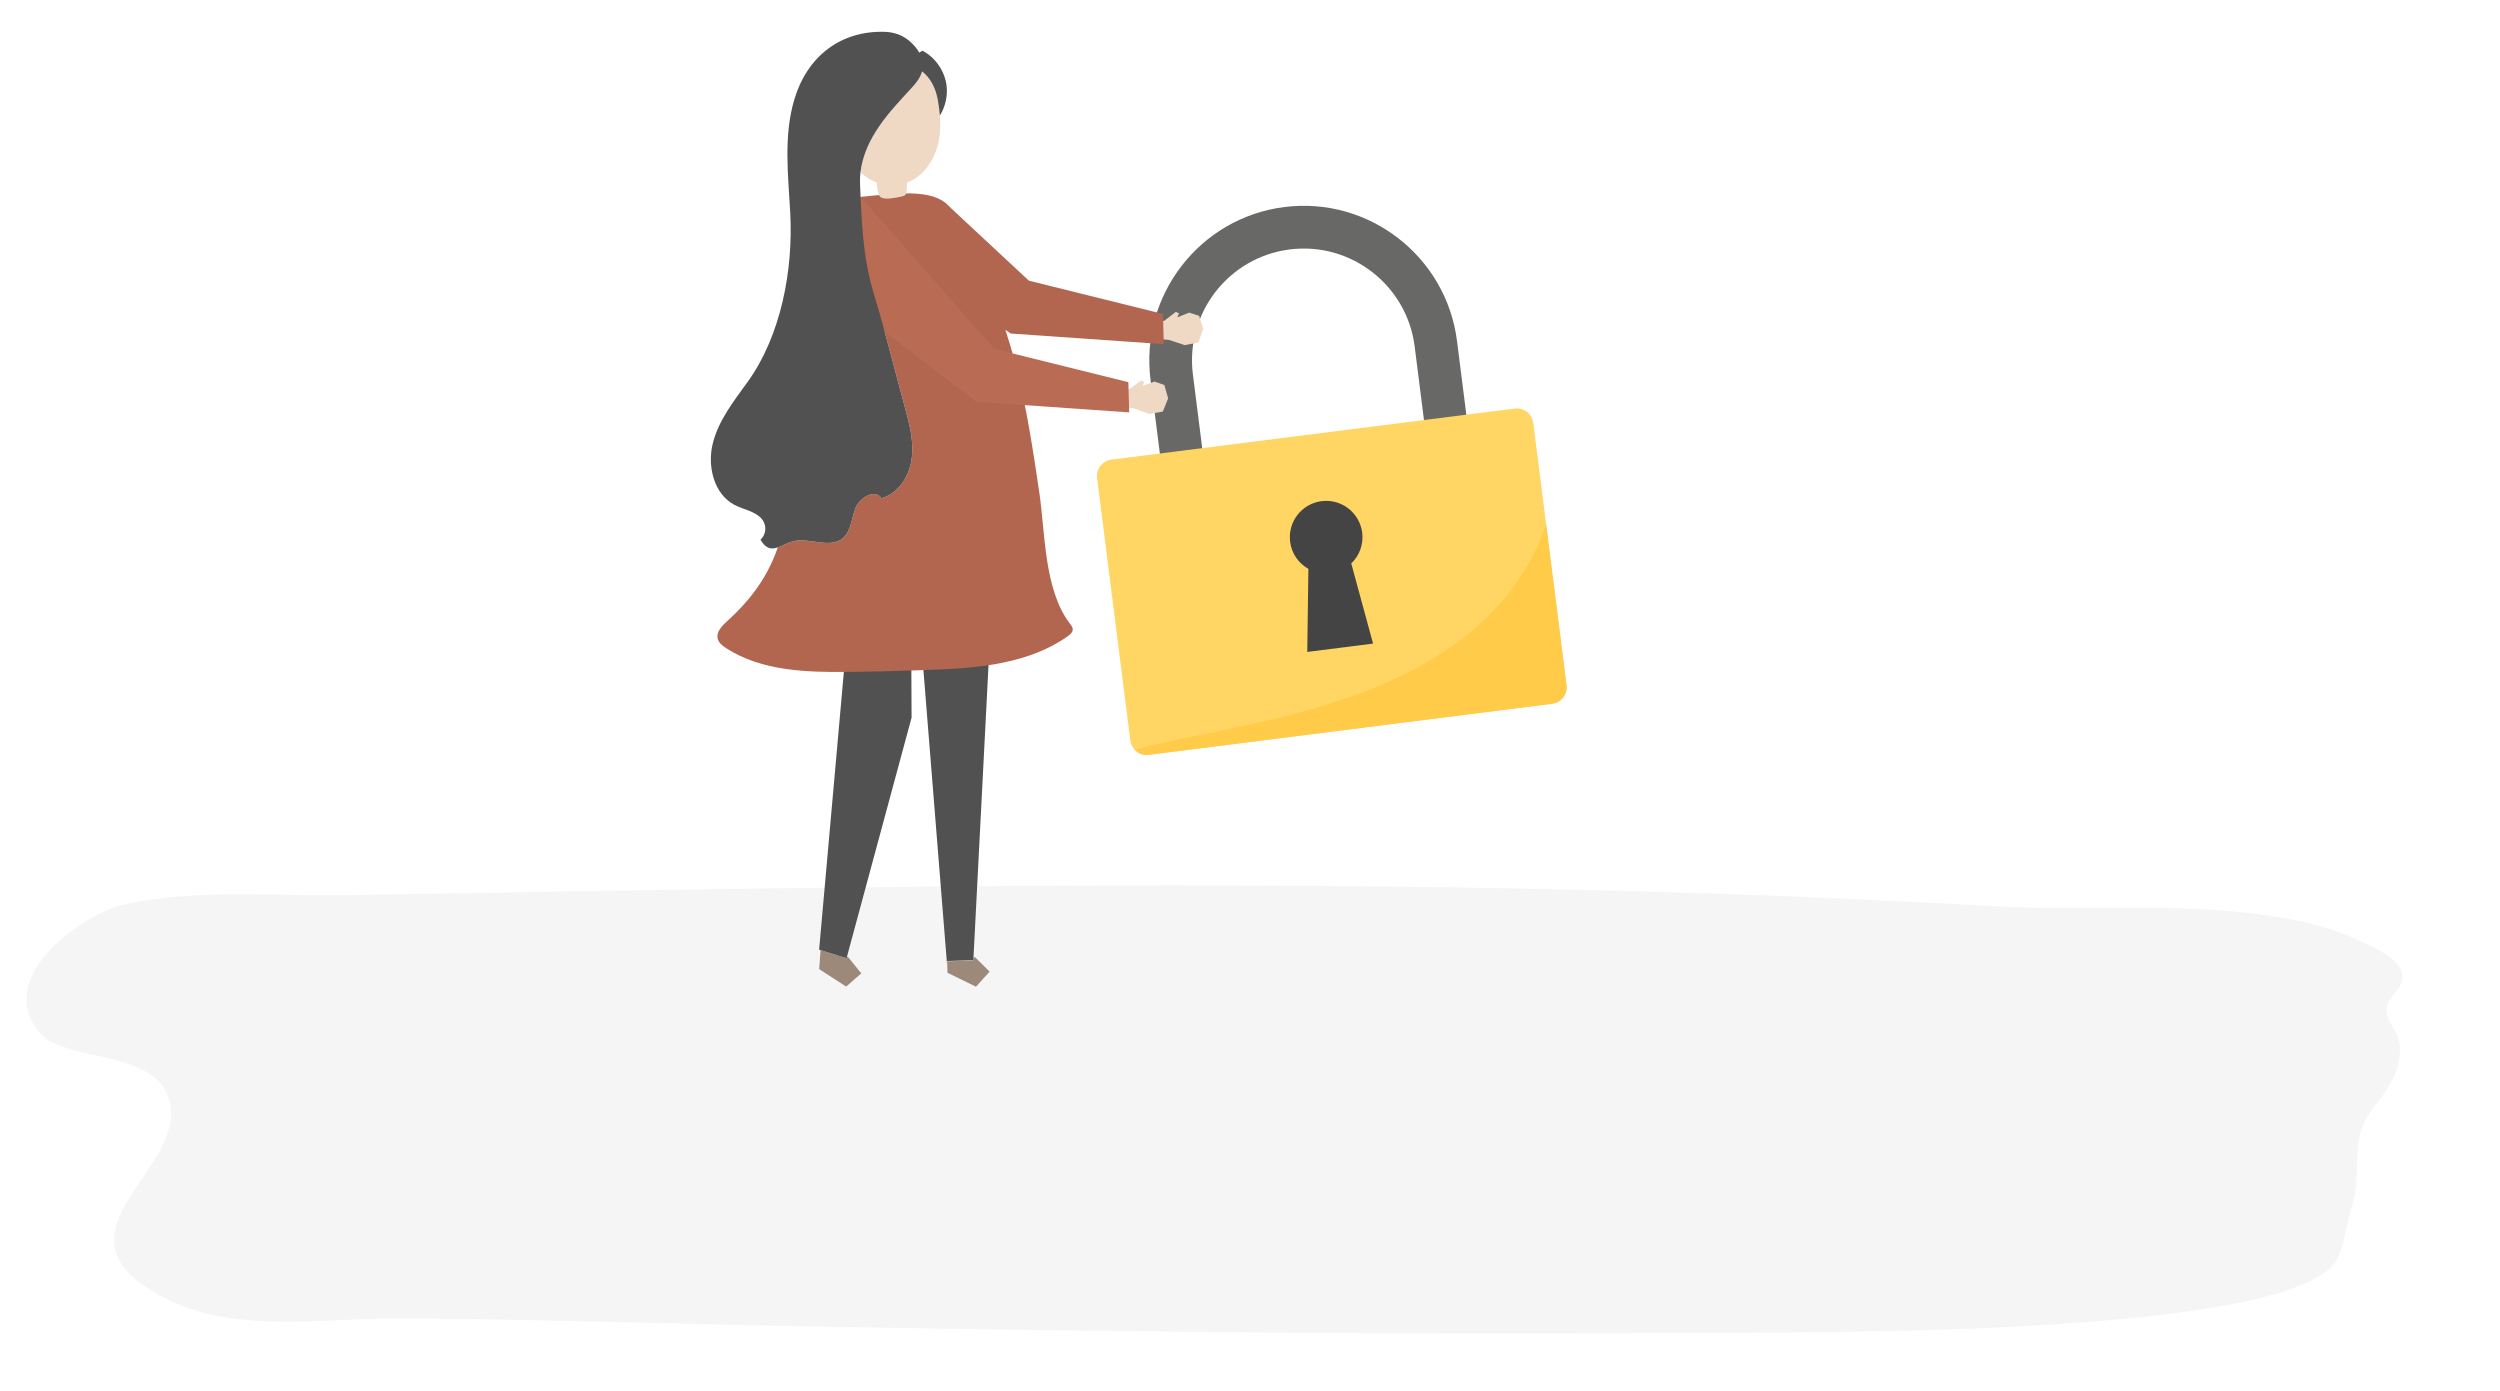 <?xml version="1.0" encoding="iso-8859-1"?>
<!-- Generator: Adobe Illustrator 22.0.1, SVG Export Plug-In . SVG Version: 6.00 Build 0)  -->
<svg version="1.1" xmlns="http://www.w3.org/2000/svg" xmlns:xlink="http://www.w3.org/1999/xlink" x="0px" y="0px"
	 viewBox="0 0 1700 946.119" style="enable-background:new 0 0 1700 946.119;" xml:space="preserve">
<g id="background">
</g>
<g id="shadow">
	<g id="XMLID_61_" style="opacity:0.05;">
		<path style="fill:#2D2A27;" d="M1354.942,616.19c56.604,3.248,113.405-1.794,169.911,4.179
			c27.792,2.938,56.411,8.001,81.302,20.045c9.183,4.443,25.137,11.372,27.227,21.445c2.244,10.816-9.673,14.647-10.649,24.367
			c-0.66,6.576,8.071,15.918,8.973,23.437c1.9,15.828-6.872,30.157-16.94,42.448c-18.879,23.049-7.084,42.53-16.153,70.981
			c-3.372,10.581-4.21,22.35-8.908,32.172c-26.231,54.844-363.315,50.514-450.147,51.109
			c-196.974,1.352-393.953-0.905-590.886-4.411c-58.607-1.043-117.251-2.792-175.889-4.033c-34.315-0.727-68.628-1.28-102.93-1.416
			c-51.479-0.205-110.733,11.018-159.408-14.651c-85.037-44.843,24.38-88.572,3.038-138.322c-0.007-0.016-0.013-0.031-0.02-0.047
			c-9.437-21.937-48.377-24.571-65.712-30.049c-7.992-2.526-16.439-5.378-22.034-12.689c-29.704-38.82,33.903-80.075,57.988-85.524
			c48.882-11.058,102.104-5.69,151.616-6.528C608.884,602.381,983.451,594.869,1354.942,616.19z"/>
	</g>
</g>
<g id="object">
	<g id="XMLID_1_">
		<g id="XMLID_17_">
			<g id="XMLID_18_">
				<g id="XMLID_21_">
					<g id="XMLID_22_">
						<g id="XMLID_25_">
							<g id="XMLID_26_">
								<path style="fill:#686867;" d="M1002.844,327.223l-28.806,3.648l-12.074-95.339c-5.27-41.613-43.381-71.184-84.956-65.918
									c-41.575,5.265-71.111,43.403-65.841,85.016l12.074,95.339l-28.806,3.648l-12.074-95.339
									c-7.283-57.511,33.537-110.219,90.996-117.496c57.459-7.277,110.13,33.592,117.413,91.103L1002.844,327.223z"/>
							</g>
						</g>
						<g id="XMLID_23_">
							<g id="XMLID_24_">
								<path style="fill:#FFD664;" d="M1065.214,465.937c0.782,6.174-3.585,11.813-9.754,12.594l-274.261,34.733
									c-6.169,0.781-11.804-3.591-12.586-9.765l-22.588-178.361c-0.782-6.174,3.585-11.813,9.754-12.594l274.261-34.733
									c6.169-0.781,11.804,3.591,12.585,9.765L1065.214,465.937z"/>
							</g>
						</g>
					</g>
				</g>
				<g id="XMLID_20_">
					<path style="fill:#FFCB48;" d="M1065.213,465.937l-13.84-109.285c-43.764,124.435-207.305,133.207-279.795,153.107
						c2.385,2.549,5.895,3.977,9.62,3.505l274.262-34.733C1061.628,477.75,1065.995,472.112,1065.213,465.937z"/>
				</g>
				<g id="XMLID_19_">
					<path style="fill:#444444;" d="M926.301,362.206c-1.716-13.549-14.08-23.143-27.617-21.428
						c-13.536,1.714-23.119,14.088-21.403,27.636c1.023,8.077,5.845,14.724,12.428,18.432l-0.775,56.463l44.753-5.668
						l-14.826-54.487C924.312,377.922,927.324,370.283,926.301,362.206z"/>
				</g>
			</g>
		</g>
		<g>
			<g id="XMLID_3_">
				<g id="XMLID_7_">
					<g id="XMLID_16_">
						<path style="fill:none;" d="M585.121,117.198c3.29,3,6.991,5.388,11.002,6.926c0.226,3.016,0.651,6.471,1.634,8.492
							c-4.403,0.428-8.657,0.897-12.566,1.259c-0.13-3.067-0.25-6.125-0.372-9.172C584.719,122.188,584.834,119.683,585.121,117.198
							z"/>
					</g>
					<g id="XMLID_15_">
						<polygon style="fill:#9C897A;" points="575.967,650.407 576.853,650.98 585.663,661.885 575.389,670.864 557.037,658.996 
							557.769,649.054 557.99,646.058 575.643,651.604 						"/>
					</g>
					<g id="XMLID_14_">
						<path style="fill:#515151;" d="M575.898,433.621l-18.892,212.128l0.984,0.309l17.654,5.545l0.324-1.197l43.905-162.444
							l-0.255-55.336C605.048,433.124,590.474,433.465,575.898,433.621z"/>
					</g>
					<g id="XMLID_13_">
						<path style="fill:#515151;" d="M672.93,438.085l-11.051,214.906l-17.858,0.49l0.06,2.203l-0.102,0.003l-17.097-212.87
							C629.111,442.723,659.839,440.774,672.93,438.085z"/>
					</g>
					<g id="XMLID_12_">
						<polygon style="fill:#9C897A;" points="661.879,650.991 663.11,650.957 672.93,660.701 663.66,670.969 644.296,661.487 
							644.082,653.684 661.632,653.202 						"/>
					</g>
					<g id="XMLID_11_">
						<path style="fill:#EFD9C5;" d="M639.109,78.613c-0.28-3.629-0.785-7.249-1.431-10.814
							c-1.601-8.825-5.489-15.155-10.643-19.276c-1.195,4.592-4.454,8.366-7.698,11.889c-0.129,0.14-0.258,0.28-0.387,0.42
							c-8.423,9.112-16.976,18.232-23.541,28.762c-5.233,8.394-9.159,17.838-10.288,27.604c3.29,3,6.991,5.388,11.002,6.926
							c0.226,3.016,0.651,6.471,1.634,8.492c0.243,0.499,0.517,0.915,0.833,1.209c2.59,2.414,11.055,0.459,14.368-0.198
							c0.919-0.182,1.88-0.414,2.562-1.056c0.255-0.24,0.449-0.616,0.604-1.078c0.564-1.688,0.552-4.637,0.642-7.344
							c9.955-3.728,17.216-13.086,20.335-23.304C639.291,93.671,639.689,86.124,639.109,78.613z"/>
					</g>
					<g id="XMLID_10_">
						<path style="fill:#B26650;" d="M727.468,423.942c-17.567-22.921-16.67-61.651-20.721-88.94
							c-4.171-28.097-8.366-56.264-15.299-83.793c-0.667-2.647-1.349-5.29-2.069-7.924c-1.608-5.884-3.371-11.724-5.253-17.526
							c-4.35-13.409-9.408-26.588-15.176-39.452c-6.291-14.029-13.971-37.079-25.359-47.699c-0.378-0.353-0.773-0.689-1.183-1.011
							c-6.144-4.808-15.824-6.162-26.282-6.105c-0.154,0.462-0.348,0.837-0.604,1.078c-0.682,0.642-1.644,0.873-2.562,1.056
							c-3.313,0.658-11.777,2.613-14.368,0.198c-0.316-0.294-0.591-0.71-0.833-1.209c-4.403,0.428-8.657,0.897-12.566,1.259
							c0.902,21.315,2.301,43.012,8.361,63.674c0.149,0.508,0.284,1.019,0.439,1.526c7.779,25.475,14.104,51.495,21.14,77.187
							c0.621,2.267,1.242,4.548,1.829,6.84c2.417,9.432,4.253,19.051,3.026,28.644c-0.297,2.323-0.823,4.648-1.558,6.911
							c-1.746,5.375-4.688,10.391-8.652,14.158c-2.165,2.057-4.635,3.739-7.379,4.906c-0.974,0.414-1.981,0.766-3.023,1.043
							c-4.392-6.734-15.24-0.264-17.903,7.322c-2.663,7.586-3.171,17.17-10.148,21.164c-5.508,3.152-12.55,1.742-19.518,0.806
							c-4.325-0.581-8.622-0.98-12.505,0.01c-3.646,0.93-7.109,3.041-10.395,4.152c-6.547,19.043-17.462,34.755-34.372,50.085
							c-3.576,3.242-7.681,7.435-6.461,12.104c0.736,2.816,3.252,4.761,5.697,6.341c24.14,15.6,54.647,16.457,83.388,16.152
							c0.107-0.001,0.214-0.004,0.321-0.005c14.576-0.157,29.15-0.497,43.719-0.994c4.908-0.167,9.814-0.356,14.72-0.562
							c2.228-0.094,4.456-0.174,6.684-0.275c12.819-0.584,26.272-1.767,39.363-4.456c15.917-3.27,31.298-8.767,44.345-18.152
							c1.502-1.08,3.098-2.464,3.163-4.313C729.529,426.557,728.432,425.2,727.468,423.942z"/>
					</g>
					<g id="XMLID_9_">
						<polygon style="fill:#EFD9C5;" points="791.591,218.226 799.57,212.058 801.736,213.085 800.579,215.802 808.668,212.578 
							815.393,214.75 818.244,223.711 814.876,232.825 805.679,234.713 795.085,231.183 788.906,230.565 790.586,218.081 						"/>
					</g>
					<g id="XMLID_8_">
						<polygon style="fill:#B26650;" points="791.38,234.04 790.816,213.493 699.642,190.868 642.407,137.598 638.832,194.605 
							687.36,226.805 						"/>
					</g>
				</g>
				<g id="XMLID_4_">
					<g id="XMLID_6_">
						<polygon style="fill:#EFD9C5;" points="767.849,264.628 775.994,258.681 778.131,259.767 776.901,262.452 785.075,259.451 
							791.737,261.807 794.342,270.843 790.725,279.861 781.479,281.495 770.986,277.676 764.827,276.889 766.849,264.456 						"/>
					</g>
					<g id="XMLID_5_">
						<polygon style="fill:#BA6B54;" points="767.845,280.435 767.281,259.889 676.107,237.264 585.192,133.875 548.851,185.277 
							663.825,273.2 						"/>
					</g>
				</g>
			</g>
			<g id="XMLID_2_">
				<path style="fill:#515151;" d="M643.652,58.113c-1.266-9.877-7.563-18.975-16.361-23.639c-0.76,0.396-1.498,0.829-2.225,1.28
					c-0.716-1.31-1.561-2.551-2.507-3.689c-5.618-6.753-12.32-10.143-20.88-10.413c-30.047-0.948-52.776,16.656-61.526,45.937
					c-7.398,24.757-4.21,51.23-2.796,77.03c2.125,38.795-6.171,83.559-29.157,115.344c-9.366,12.952-19.591,25.941-23.479,41.445
					c-3.889,15.504,0.62,34.49,14.766,41.934c5.526,2.908,12.108,3.891,16.908,7.886c5.043,4.197,5.372,11.34,0.758,15.749
					c3.635,6.442,7.551,6.661,11.757,5.24c3.286-1.111,6.749-3.222,10.395-4.152c3.883-0.99,8.179-0.591,12.505-0.01
					c6.968,0.936,14.01,2.347,19.518-0.806c6.978-3.993,7.485-13.578,10.148-21.164c2.663-7.585,13.511-14.055,17.903-7.322
					c1.042-0.277,2.049-0.629,3.023-1.043c2.744-1.167,5.214-2.849,7.379-4.906c3.964-3.767,6.906-8.783,8.652-14.158
					c0.735-2.262,1.261-4.588,1.558-6.911c1.227-9.593-0.608-19.212-3.026-28.644c-0.588-2.292-1.208-4.574-1.829-6.84
					c-7.036-25.692-13.361-51.712-21.14-77.187c-0.155-0.507-0.29-1.018-0.439-1.526c-6.061-20.662-7.459-42.36-8.361-63.674
					c-0.13-3.066-0.25-6.125-0.372-9.172c-0.101-2.515,0.014-5.02,0.301-7.505c1.129-9.766,5.055-19.21,10.288-27.604
					c6.565-10.53,15.117-19.65,23.541-28.762c0.129-0.139,0.258-0.28,0.387-0.42c3.244-3.523,6.504-7.296,7.698-11.889
					c5.154,4.121,9.042,10.452,10.643,19.276c0.647,3.565,1.152,7.185,1.431,10.814C642.85,72.539,644.559,65.197,643.652,58.113z"
					/>
			</g>
		</g>
	</g>
	<g>
	</g>
	<g>
	</g>
	<g>
	</g>
	<g>
	</g>
	<g>
	</g>
	<g>
	</g>
</g>
</svg>
